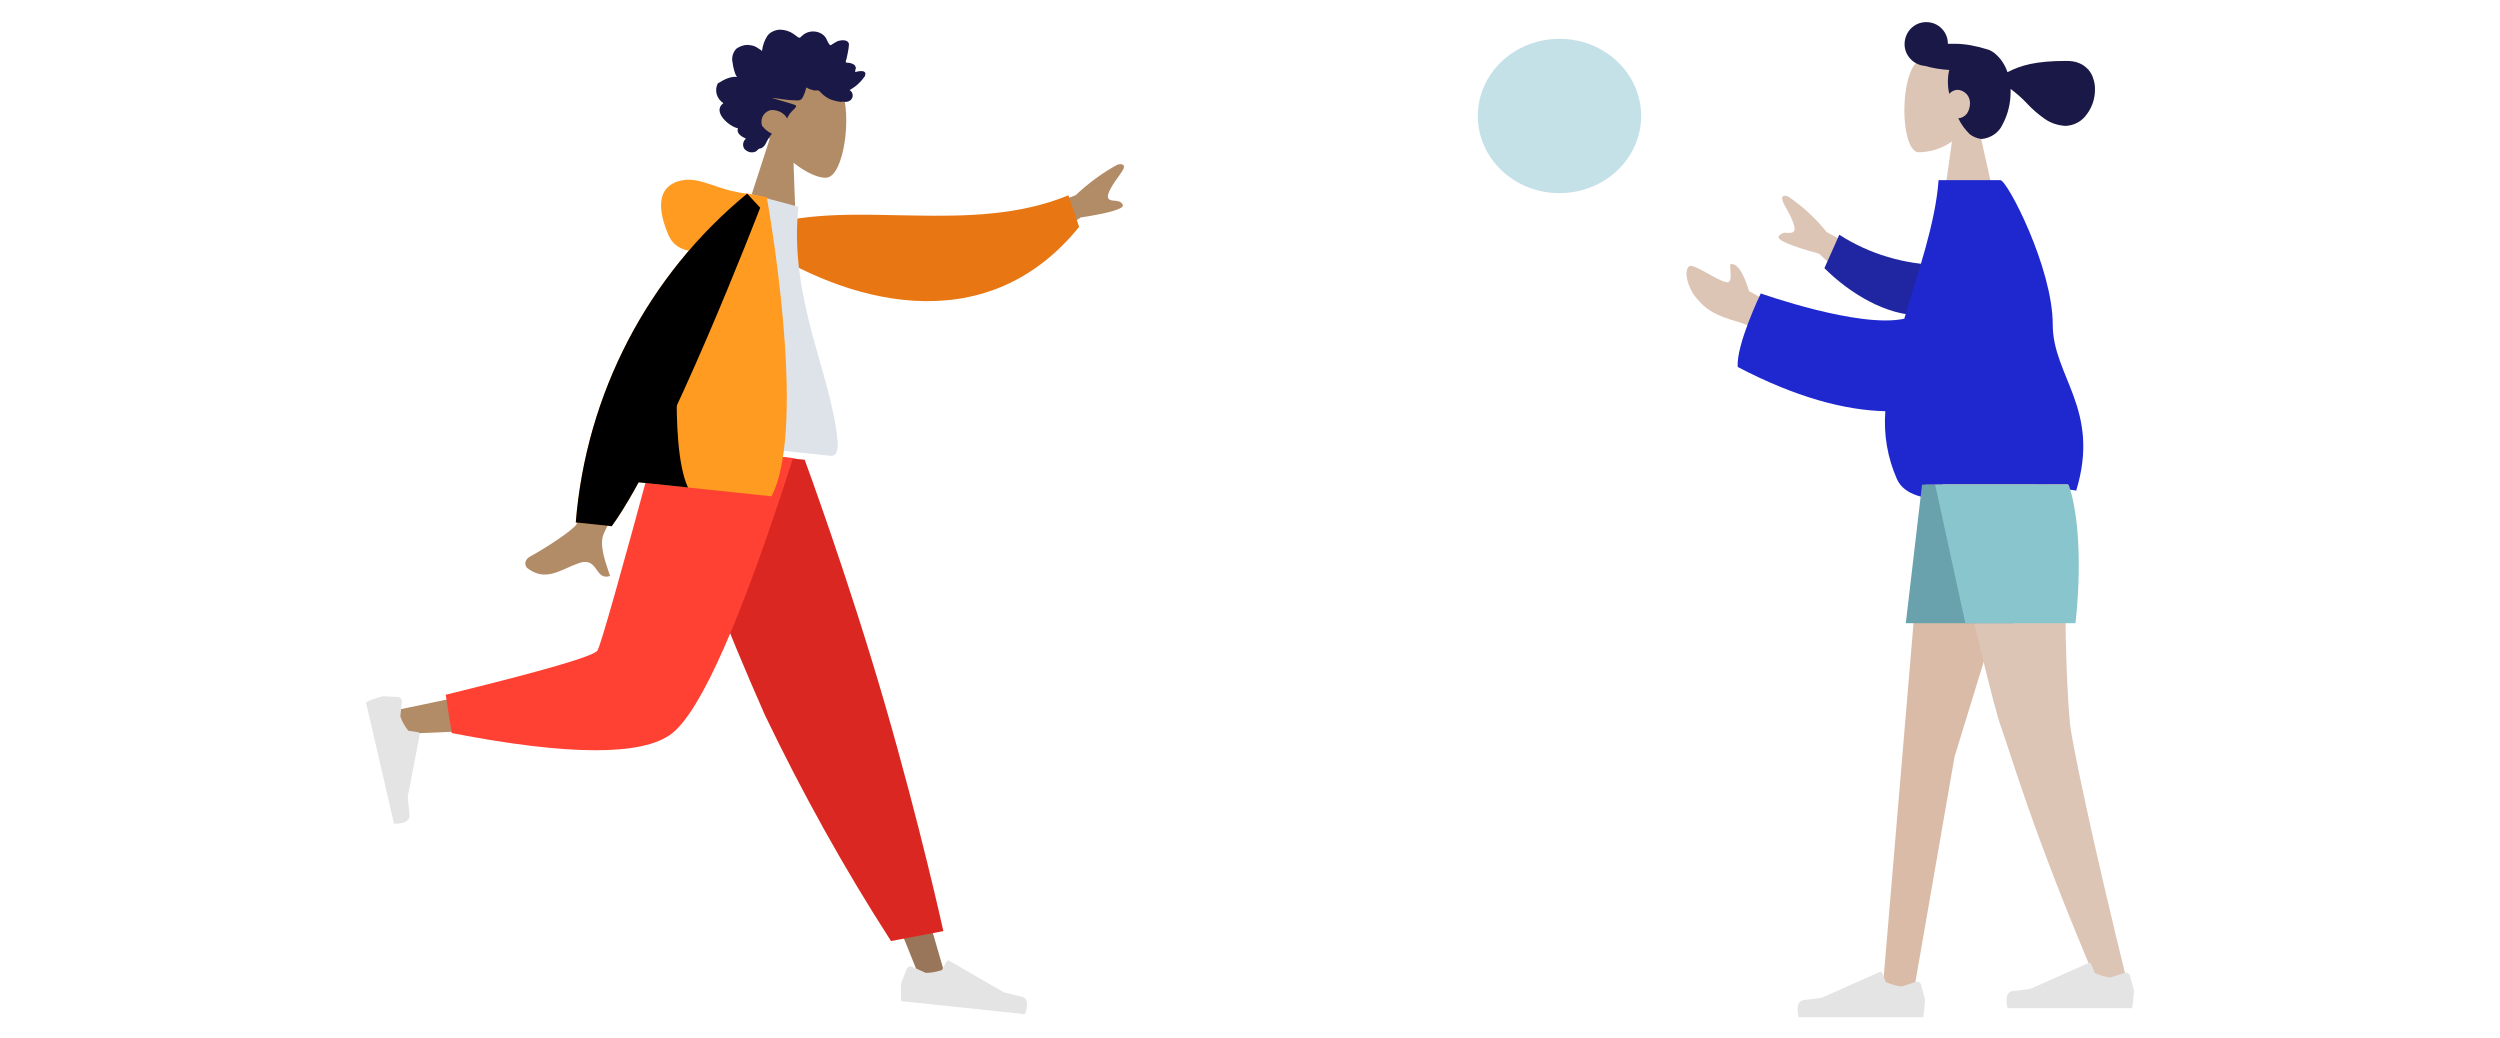 <?xml version="1.0" encoding="UTF-8"?> <!-- Generator: Adobe Illustrator 24.0.1, SVG Export Plug-In . SVG Version: 6.00 Build 0) --> <svg xmlns="http://www.w3.org/2000/svg" xmlns:xlink="http://www.w3.org/1999/xlink" version="1.1" id="Laag_1" x="0px" y="0px" viewBox="0 0 554 230" style="enable-background:new 0 0 554 230;" xml:space="preserve"> <style type="text/css"> .st0{fill:#DDC5B6;} .st1{fill:#191847;} .st2{fill:#2026A2;} .st3{fill:#1F28CF;} .st4{fill:#D9BBA7;} .st5{fill:#E4E4E4;} .st6{fill:#69A1AC;} .st7{fill:#89C5CC;} .st8{fill:#B28B67;} .st9{fill:#997659;} .st10{fill:#DB2721;} .st11{fill:#FF4133;} .st12{fill:#E87613;} .st13{fill:#DDE3E9;} .st14{fill:#FF9B21;} .st15{fill:#C5E1E8;} </style> <g id="Illustratie" transform="translate(459.153 -3331)"> <g id="Group_13" transform="translate(-458.374 3331)"> <g id="Group_12" transform="translate(169.174 0)"> <g id="Head" transform="translate(0 2.749)"> <path id="Head-2" class="st0" d="M272.2,42.1l-4-18c2.3-2.4,3.6-5.7,3.5-9.1c-0.7-10-15-7.8-17.8-2.8s-2.4,17.9,1.1,18.8 c2.7,0,5.4-0.8,7.6-2.4l-1.9,13.5H272.2z"></path> </g> <path id="hair" class="st1" d="M269.2,30.8c2-0.2,3.8-1.4,4.6-3.2c1.2-2.2,1.8-4.7,1.8-7.3c0-0.2,0-0.4,0-0.6 c1.3,1,2.5,2,3.6,3.2c1.2,1.3,2.5,2.4,3.9,3.4c1.4,1,3,1.5,4.7,1.6c1.9-0.1,3.6-1,4.7-2.6c1.2-1.6,1.8-3.5,1.8-5.5 c0-0.8-0.1-1.6-0.4-2.4c-0.2-0.8-0.6-1.4-1.1-2c-0.6-0.6-1.2-1.1-2-1.4c-0.9-0.4-1.9-0.5-2.9-0.5c-6.8,0-10.1,1-13,2.5 c-0.5-1.5-1.3-2.8-2.5-3.9c-0.3-0.3-0.7-0.6-1.1-0.8c-0.3-0.2-0.6-0.3-1-0.4c-2.3-0.7-4.7-1.2-7.1-1.2c-0.4,0-0.8,0-1.1,0h-0.4 c0-1.3-0.5-2.5-1.4-3.4c-0.9-0.9-2.1-1.4-3.4-1.4c-2.7,0-4.8,2.2-4.8,4.9c0,2.5,2,4.6,4.5,4.8c1.7,0.5,3.6,0.8,5.4,0.9 c-0.2,0.8-0.3,1.7-0.3,2.6c0,0.9,0.1,1.8,0.3,2.7c0.4-0.5,1-0.8,1.7-0.9c0.8,0,1.5,0.3,2.1,0.9c0.5,0.5,0.8,1.3,0.8,2 c0,0.8-0.2,1.7-0.7,2.4c-0.5,0.6-1.2,1-1.9,1c0.6,1.3,1.5,2.5,2.5,3.5C267.1,30.2,268.1,30.7,269.2,30.8z"></path> </g> <g id="Group_10" transform="translate(144.808 17.523)"> <path id="Skin" class="st0" d="M249.5,51.1l-7.5-4.1c0,0-1.6-6-3.8-6c-0.6-0.3-0.3,0.9-0.3,2c0.1,1.1,0,2.3-1,2 c-2.1-0.4-7.3-4.3-8.2-3.5c-1.3,1.2-0.1,4.7,1.2,6.5c2.6,3.3,4.7,4.4,10,5.9c3.2,1.1,6.2,2.7,9,4.6L249.5,51.1z M276.2,43.2 l-17-9.3c-2.4-3-5.2-5.6-8.4-7.8c-0.8-0.4-2.3-0.6-0.9,1.9c1.4,2.4,2.7,5.1,2,5.8c-0.3,0.3-0.8,0.3-1.4,0.3 c-0.7-0.2-1.4,0.1-1.9,0.7c-0.6,0.8,2.4,2.1,8.9,3.9L269.9,50L276.2,43.2z"></path> <path id="Sleeve" class="st2" d="M284.4,41.2c-7.9-0.1-15.7-2.4-22.4-6.7l-3.3,7.4c5.8,5.8,14.1,10.6,21.2,10.4 c3.6-0.1,6.4-3,6.4-6.6C286.3,44,285.6,42.4,284.4,41.2z"></path> <path id="Clothes" class="st3" d="M299.7,92.1c6-0.8,11.5-1.6,14.8-0.9c5.5-18-5.2-25.3-5.2-36.8c0-12.6-10.1-32-11.6-32H284 c-0.7,9.6-4.5,20.2-7.6,30.7c-9.9,2.2-31.8-5.6-31.8-5.6s-5.5,11.4-5.1,16.3c12.8,6.7,23.7,9.6,32.7,9.8 c-0.4,5.2,0.5,10.4,2.6,15.1c1.6,3.5,6.2,4.5,11.7,4.5C290.9,93.1,295.3,92.8,299.7,92.1z"></path> </g> <g id="Group_11" transform="translate(156.347 51.108)"> <path id="Leg" class="st4" d="M294.5,56.3L276,116.6l-8.9,51.2h-7l9.4-111.5H294.5z"></path> <path id="Leg-2" class="st0" d="M301.1,56.3c-1.3,33.1,0.2,50.1,0.5,53.1s4.1,22.5,13.2,59.3l-7.5-2.6 c-14.4-33.8-19.2-51.4-20.9-55.8c-1.6-4.4-6-22.5-13.1-54.1H301.1z"></path> <g id="Left_Shoe" transform="translate(23.674 52.597)"> <path id="shoe" class="st5" d="M290,111.9c0.5-0.2,1.1,0.1,1.2,0.6c0,0,0,0,0,0l0.9,3.3c-0.1,1.3-0.2,2.6-0.4,3.9h-27.6 c0,0-1.1-3.6,1.2-3.8s3.9-0.5,3.9-0.5l12.8-5.7c0.2-0.1,0.5,0,0.6,0.2c0,0,0,0,0,0l0.8,2c1.1,0.5,2.3,0.9,3.5,1L290,111.9z"></path> </g> <g id="Right_Shoe" transform="translate(0.674 53.597)"> <path id="shoe-2" class="st5" d="M266.7,112.9c0.5-0.2,1.1,0.1,1.2,0.6c0,0,0,0,0,0l0.9,3.3c-0.1,1.3-0.2,2.6-0.4,3.9h-27.6 c0,0-1.1-3.6,1.2-3.8c2.3-0.3,3.9-0.5,3.9-0.5l12.8-5.7c0.2-0.1,0.5,0,0.6,0.2c0,0,0,0,0,0l0.8,2c1.1,0.5,2.3,0.9,3.5,1 L266.7,112.9z"></path> </g> <path id="Bottom" class="st6" d="M296.9,56.3L289.1,87h-23.9l3.6-30.7H296.9z"></path> <path id="Bottom-2" class="st7" d="M301.3,56.3c3.9,11.6,1.5,30.7,1.5,30.7h-24.4l-6.7-30.7H301.3z"></path> </g> <g id="Group_9" transform="matrix(0.995, 0.105, -0.105, 0.995, 38.972, 0.176)"> <g id="Head-3" transform="translate(4.137 3.894)"> <path id="Head-4" class="st8" d="M125.1,31.7l4-18.9c-2.4-2.6-3.7-6-3.5-9.5c0.7-10.5,15.3-8.2,18.2-2.9s2.5,18.7-1.2,19.6 c-1.5,0.4-4.6-0.5-7.7-2.5l2,14.1L125.1,31.7z"></path> </g> <path id="hair-2" class="st1" d="M124.6,3.8c-0.4-0.4-0.6-0.9-0.8-1.4c-0.2-0.5-0.4-1.1-0.5-1.6c-0.4-1.1-0.2-2.3,0.5-3.2 c0.7-0.6,1.5-1,2.4-1.1c0.6,0,1.2,0,1.7,0.2c0.6,0.2,1,0.5,1.6,0.8c0-1.2,0.3-2.4,0.8-3.4c0.5-0.9,1.5-1.5,2.6-1.7 c1.1-0.1,2.2,0.1,3.1,0.6c0.2,0.1,0.5,0.3,0.7,0.4c0.2,0.1,0.4,0.3,0.6,0.3c0.2,0.1,0.4-0.1,0.5-0.3c0.2-0.2,0.4-0.4,0.6-0.6 c1-0.8,2.3-1,3.5-0.6c0.6,0.2,1.1,0.6,1.4,1c0.3,0.4,0.6,1.1,1,1.4c0.2,0.1,0.3,0,0.5-0.2c0.3-0.2,0.5-0.4,0.8-0.6 c0.4-0.3,0.8-0.4,1.2-0.5c0.6-0.1,1.5-0.1,1.7,0.7c0,0.3,0,0.6,0,1c0,0.4-0.1,0.9-0.1,1.3c0,0.3-0.1,0.6-0.1,1 c-0.1,0.2-0.1,0.4-0.1,0.7c0.1,0.2,0.5,0.1,0.7,0.1c0.4,0,0.7,0.1,1,0.2c0.3,0.1,0.5,0.3,0.6,0.6c0.1,0.2,0.1,0.4,0,0.5 c0,0.2,0,0.4,0,0.6c0.5-0.2,2.1-0.8,2.3,0.1c0,0.3,0,0.6-0.2,0.8c-0.2,0.4-0.5,0.8-0.8,1.2c-0.6,0.8-1.3,1.4-2.1,2 c0.7,0.3,1,1.1,0.7,1.8c-0.1,0.2-0.2,0.4-0.4,0.5c-0.3,0.3-0.8,0.4-1.2,0.4c-0.2,0-0.3,0-0.5,0c-0.1,0-0.2,0.1-0.2,0.1 c-0.6,0-1.3-0.1-1.9-0.2c-1.1-0.2-2.1-0.8-2.9-1.5c-0.2-0.2-0.4-0.3-0.7-0.3c-0.2,0-0.5,0.1-0.7,0.1c-0.6-0.1-1.3-0.2-1.8-0.5 c-0.1,0.8-0.3,1.7-0.6,2.4c-0.3,0.6-0.8,0.7-1.4,0.7c-1.8,0.2-3.6,0-5.4,0c1.7,0.4,3.5,0.6,5.2,1c0.8,0.2,0.2,0.7-0.1,1.1 c-0.5,0.6-1,1.3-1.2,2.1c-0.8-1.2-2.3-1.7-3.7-1.5c-1.4,0.4-2.2,1.9-1.8,3.2c0.1,0.2,0.1,0.4,0.2,0.5c0.6,0.7,1.4,1.2,2.3,1.5 c-0.5,0.8-0.9,1.6-1.2,2.5c-0.2,0.4-0.5,0.8-0.9,1c-0.2,0-0.3,0.1-0.5,0.2c-0.2,0.2-0.2,0.3-0.4,0.5c-0.8,0.6-1.9,0.5-2.7-0.2 c-0.6-0.7-0.5-1.7,0.1-2.3c-0.8-0.3-2.3-0.8-2-2.1c-1.8-0.1-6.2-3-3.8-5.2c-1.6-0.8-2.3-2.6-1.7-4.2C122,4.5,123.3,3.8,124.6,3.8 "></path> </g> <g id="Group_8" transform="matrix(0.995, 0.105, -0.105, 0.995, 6.08, 43.948)"> <path id="Leg-3" class="st9" d="M150.6,39.6l36.4,60.8l27.3,51.4h5.9L174.4,39.6H150.6z"></path> <path id="shoe-3" class="st5" d="M212,148.8c-0.5-0.2-1.1,0.1-1.2,0.6c0,0,0,0,0,0l-0.9,3.3c0.1,1.3,0.2,2.6,0.4,3.9h27.6 c0,0,1.1-3.6-1.2-3.8c-2.3-0.3-3.9-0.5-3.9-0.5l-12.8-5.7c-0.2-0.1-0.5,0-0.6,0.2c0,0,0,0,0,0l-0.8,2c-1.1,0.5-2.3,0.9-3.5,1 L212,148.8z"></path> <path id="Pant" class="st10" d="M206.7,143.6l11.3-3.4c0,0-7.4-22.3-18.3-49s-23.2-51.6-23.2-51.6h-32 c8.7,19.6,18.5,38.6,29.2,57.2C183.7,113,194.7,128.7,206.7,143.6z"></path> <path id="Leg-4" class="st8" d="M148.2,39.6c-3.4,21.4-10.1,48.7-10.7,49.5c-0.4,0.6-15.4,5.6-45,15.1l1.3,5.2 c35.3-5.1,53.9-9,55.8-11.8c2.8-4.2,17.1-37.5,22.6-57.9H148.2z"></path> <path id="Pant-2" class="st11" d="M102.9,99.7l2.2,8.3c26.4,2.3,42.6,0.6,48.5-5c5.9-5.7,12.7-26.8,20.3-63.5h-30.5 c-4.8,30-7.5,45.6-8.1,46.9C134.8,87.7,124,92.1,102.9,99.7z"></path> <path id="shoe-4" class="st5" d="M93.4,102.3c0-0.5-0.4-1-1-1c0,0,0,0,0,0l-3.4,0.2c-1.2,0.5-2.4,1-3.5,1.7l9,26.1 c0,0,3.7-0.1,3.2-2.4c-0.5-2.3-0.8-3.8-0.8-3.8l1.2-14c0-0.3-0.2-0.5-0.4-0.5c0,0,0,0,0,0l-2.2-0.1c-0.9-0.9-1.6-1.9-2.1-3 L93.4,102.3z"></path> </g> <g id="Group_7" transform="matrix(0.995, 0.105, -0.105, 0.995, 19.268, 0.39)"> <path id="Arm" class="st8" d="M204.3,28.7l17.2-9c2.5-2.9,5.3-5.5,8.5-7.7c0.8-0.3,2.3-0.5,0.9,1.9c-1.4,2.4-2.8,5-2.1,5.8 s2.4-0.3,3.3,1c0.5,0.8-2.5,2.1-9,3.8l-12.6,11.1L204.3,28.7z"></path> <path id="Arm-2" class="st8" d="M125.5,72.5c0,0-4.9,28.4-6.3,31.3c-0.7,1.4-5.9,5.7-9.5,8.2c-1.4,1-0.8,2.3-0.3,2.6 c4.4,2.7,7.4-0.5,11.2-2.3c4.2-2,3.9,3.6,7.2,2.1c-1-2.3-3.4-6.6-2.3-9.4c0.8-1.9,10.2-32.5,10.2-32.5L125.5,72.5z"></path> <path id="Coat_Back" class="st12" d="M152.5,37.8l1.2-4.1c19.1-8.2,45.3-2.5,66.2-13.8l3.1,6.7C204.7,54.8,172.5,48.3,152.5,37.8 z"></path> <path id="Shirt" class="st13" d="M136.1,82.8h37.5c1.7,0,1.4-2.5,1.1-3.7c-2.9-14.4-14-29.9-14-50.4L149.9,27 C141,41.4,137.9,59.1,136.1,82.8z"></path> <path id="hood" class="st14" d="M148.7,37.3c0,0-12,7.8-16,0.6s-2.5-11,1.7-12.3s8,1.4,14.7,1.4C155.8,27,148.7,37.3,148.7,37.3z "></path> <path id="Clothes_Body" class="st14" d="M127.8,93.1h33.7c6.5-16.5-8-65.8-8-65.8l-4.6-0.3C140.9,41.4,129.4,69.3,127.8,93.1z"></path> <path id="Clothes_Front" class="st14" d="M149.1,27c-20,20.3-30.8,47.9-30.1,76.4h8c10.5-18.2,25.3-73.6,25.3-73.6L149.1,27z"></path> <path id="Shade" d="M137.3,54.9c0,0,0.1,29,5.6,38.2h-11.3L137.3,54.9z"></path> <path id="Clothes_Front-2" d="M149.1,27c-20,20.3-30.8,47.9-30.1,76.4h8c10.5-18.2,25.3-73.6,25.3-73.6L149.1,27z"></path> </g> <ellipse id="Ellipse_1" class="st15" cx="344.8" cy="25.7" rx="18.1" ry="17.1"></ellipse> </g> </g> </svg> 
